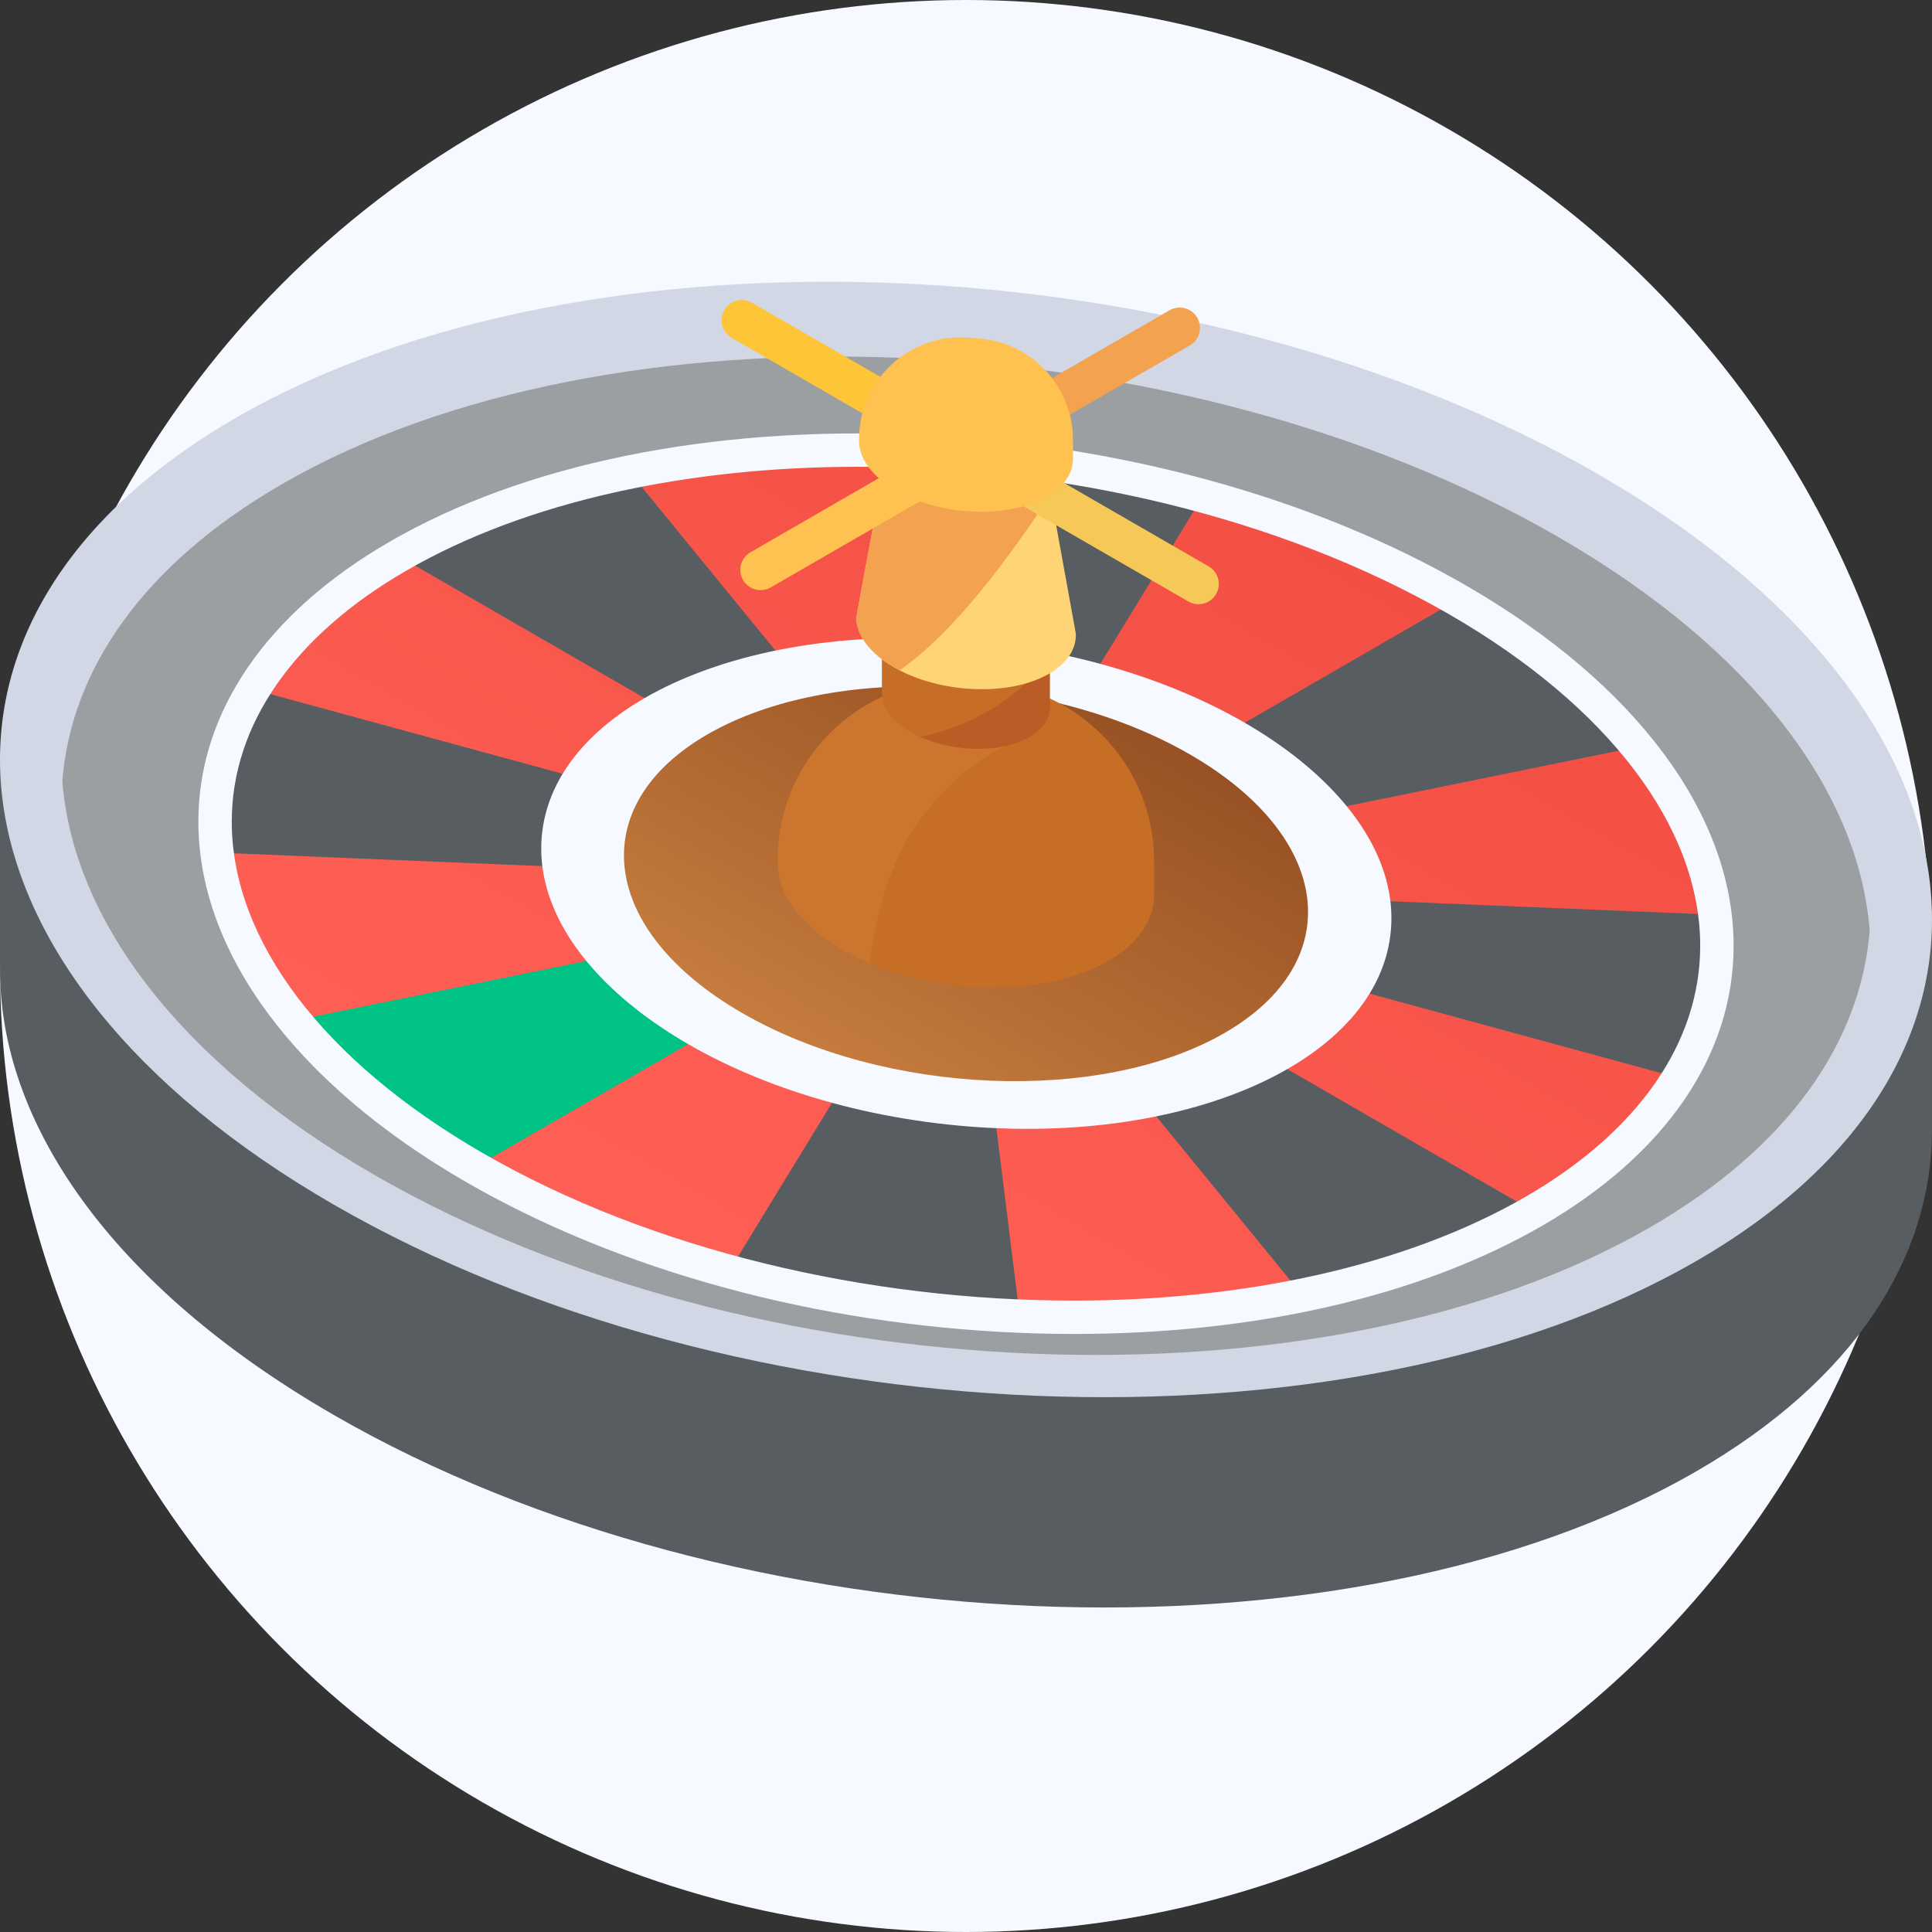 <svg width="48" height="48" viewBox="0 0 48 48" fill="none" xmlns="http://www.w3.org/2000/svg">
<rect x="0" y="0" width="48" height="48" fill="#333333" stroke="none"/>
<circle cx="24" cy="24" r="24" fill="#F6F9FF"/>
<path d="M0.001 24.02L0 24.02V18.806L47.999 22.838V28.061C48.002 31.245 46.075 34.285 42.142 36.556C33.464 41.565 18.308 40.937 8.288 35.152C2.771 31.967 -0.036 27.883 0.001 24.02Z" fill="#575D60"/>
<path d="M8.289 29.927C-1.731 24.143 -2.819 15.392 5.858 10.382C14.535 5.372 29.692 6.001 39.711 11.785C49.731 17.57 50.819 26.321 42.142 31.331C33.465 36.341 18.308 35.712 8.289 29.927Z" fill="#D2D7E6"/>
<path d="M7.011 12.025C15.137 7.334 29.33 7.923 38.713 13.34C43.572 16.145 46.187 19.695 46.451 23.118C46.234 25.888 44.434 28.507 40.989 30.496C32.863 35.188 18.67 34.599 9.287 29.182C4.428 26.377 1.813 22.826 1.549 19.403C1.766 16.633 3.566 14.014 7.011 12.025Z" fill="#9B9FA2"/>
<path d="M11.787 29.006C3.998 24.51 3.152 17.707 9.897 13.813C16.643 9.918 28.425 10.407 36.214 14.904C44.002 19.4 44.848 26.203 38.103 30.097C31.358 33.992 19.576 33.503 11.787 29.006Z" fill="url(#paint0_linear_3194_27147)"/>
<path d="M9.896 13.812C11.553 12.856 13.513 12.165 15.642 11.731L23.999 21.954L9.896 13.812Z" fill="#575D60"/>
<path d="M29.888 12.322L24 21.954L22.664 11.211C25.088 11.311 27.545 11.684 29.888 12.322Z" fill="#575D60"/>
<path d="M24 21.955L36.213 14.903C38.126 16.007 39.618 17.25 40.684 18.555L24 21.955Z" fill="#575D60"/>
<path d="M41.707 26.779L24 21.954L42.608 22.726C42.782 24.125 42.485 25.505 41.707 26.779Z" fill="#575D60"/>
<path d="M38.103 30.096C36.447 31.052 34.487 31.744 32.357 32.177L24 21.954L38.103 30.096Z" fill="#575D60"/>
<path d="M25.335 32.698C22.911 32.597 20.454 32.224 18.111 31.587L23.999 21.954L25.335 32.698Z" fill="#575D60"/>
<path d="M24 21.954L11.787 29.006C9.875 27.901 8.382 26.658 7.316 25.354L24 21.954Z" fill="#00C285"/>
<path d="M24 21.955L5.392 21.183C5.218 19.784 5.515 18.404 6.294 17.13L24 21.955Z" fill="#575D60"/>
<path d="M25.318 33.113C20.282 32.905 15.402 31.574 11.578 29.366C7.352 26.926 4.928 23.662 4.928 20.412C4.928 17.698 6.619 15.226 9.689 13.454C13.018 11.531 17.632 10.588 22.68 10.797C27.717 11.006 32.596 12.337 36.42 14.545C40.647 16.985 43.071 20.248 43.071 23.499C43.071 26.213 41.38 28.684 38.309 30.457C35.284 32.204 31.199 33.142 26.691 33.142C26.237 33.142 25.779 33.133 25.318 33.113ZM10.104 14.172C7.301 15.79 5.758 18.006 5.758 20.412C5.758 23.358 8.03 26.359 11.993 28.647C16.191 31.071 21.575 32.314 26.675 32.313C30.885 32.313 34.901 31.466 37.895 29.738C40.697 28.12 42.241 25.904 42.241 23.499C42.241 20.553 39.968 17.551 36.005 15.263C31.808 12.84 26.424 11.597 21.323 11.597C17.114 11.597 13.097 12.444 10.104 14.172Z" fill="#F6F9FF"/>
<path d="M34.544 23.231C34.946 19.939 30.554 16.696 24.735 15.987C18.916 15.278 13.873 17.372 13.472 20.663C13.071 23.955 17.463 27.199 23.282 27.908C29.101 28.617 34.143 26.523 34.544 23.231Z" fill="#F6F9FF"/>
<path d="M18.437 25.167C14.889 23.119 14.504 20.02 17.576 18.246C20.648 16.473 26.015 16.695 29.563 18.743C33.111 20.791 33.496 23.89 30.424 25.664C27.351 27.438 21.985 27.215 18.437 25.167Z" fill="url(#paint1_linear_3194_27147)"/>
<path d="M24.597 16.963C26.902 17.156 28.674 19.083 28.674 21.396V22.177L28.674 22.176C28.692 22.813 28.318 23.422 27.533 23.875C25.843 24.851 22.891 24.729 20.939 23.602C19.901 23.003 19.355 22.24 19.326 21.51L19.324 21.51V21.355C19.324 18.754 21.548 16.708 24.14 16.925L24.597 16.963Z" fill="#C66E26"/>
<path d="M24.974 17.012C24.85 16.991 24.724 16.974 24.597 16.963L24.14 16.925C21.548 16.708 19.324 18.754 19.324 21.355V21.51L19.326 21.51C19.355 22.24 19.901 23.003 20.939 23.602C21.151 23.725 21.377 23.835 21.61 23.934C21.712 23.207 21.915 21.675 22.838 20.399C23.865 18.981 24.974 18.536 24.974 18.536V17.012H24.974Z" fill="#CC752E"/>
<path d="M26.085 14.212V17.555H26.085C26.093 17.838 25.926 18.11 25.576 18.312C24.823 18.747 23.506 18.692 22.636 18.19C22.173 17.923 21.93 17.583 21.917 17.257H21.916V13.863L26.085 14.212Z" fill="#BA5C25"/>
<path d="M21.916 17.258L21.917 17.258C21.93 17.583 22.173 17.923 22.636 18.191C22.709 18.233 22.786 18.27 22.864 18.306C24.834 17.9 25.791 16.651 25.791 16.651L21.916 14.858V17.258H21.916Z" fill="#C66E26"/>
<path d="M25.907 11.212L26.73 15.748H26.729C26.74 16.119 26.521 16.475 26.064 16.739C25.077 17.309 23.353 17.237 22.214 16.58C21.608 16.23 21.289 15.784 21.272 15.358L21.271 15.358L22.103 10.855L25.907 11.212Z" fill="#FFD475"/>
<path d="M25.907 11.211L22.103 10.854L21.271 15.357L21.272 15.357C21.289 15.784 21.608 16.229 22.214 16.579C22.258 16.604 22.304 16.627 22.35 16.651C23.705 15.732 25.153 13.743 26.102 12.284L25.907 11.211Z" fill="#F3A250"/>
<path d="M29.776 15.012C29.951 15.012 30.12 14.922 30.213 14.76C30.353 14.519 30.27 14.211 30.029 14.072L24.252 10.737C24.011 10.597 23.703 10.68 23.564 10.921C23.424 11.162 23.507 11.471 23.748 11.61L29.525 14.945C29.604 14.991 29.691 15.012 29.776 15.012Z" fill="#F5C857"/>
<path d="M24 11.678C24.174 11.678 24.344 11.587 24.437 11.426C24.576 11.184 24.494 10.876 24.253 10.737L18.682 7.521C18.441 7.381 18.133 7.464 17.993 7.705C17.854 7.946 17.937 8.255 18.178 8.394L23.749 11.61C23.828 11.656 23.915 11.678 24 11.678Z" fill="#FFC538"/>
<path d="M18.897 14.662C18.983 14.662 19.07 14.64 19.149 14.594L24.993 11.22C25.234 11.081 25.316 10.773 25.177 10.531C25.038 10.29 24.73 10.208 24.488 10.347L18.645 13.721C18.404 13.86 18.321 14.168 18.46 14.41C18.554 14.571 18.723 14.662 18.897 14.662Z" fill="#FFC14F"/>
<path d="M24.741 11.288C24.826 11.288 24.913 11.266 24.993 11.22L29.561 8.582C29.802 8.443 29.885 8.135 29.746 7.894C29.607 7.653 29.299 7.57 29.057 7.709L24.488 10.347C24.247 10.486 24.165 10.794 24.304 11.036C24.397 11.197 24.567 11.288 24.741 11.288Z" fill="#F3A250"/>
<path d="M24.34 8.411C25.651 8.521 26.658 9.616 26.658 10.931V11.374H26.657C26.668 11.736 26.455 12.083 26.009 12.34C25.049 12.895 23.371 12.825 22.262 12.185C21.671 11.844 21.361 11.41 21.345 10.996L21.344 10.996V10.908C21.344 9.429 22.608 8.267 24.081 8.39L24.34 8.411Z" fill="#FFC14F"/>
<defs>
<linearGradient id="paint0_linear_3194_27147" x1="36.163" y1="14.924" x2="24.617" y2="34.934" gradientUnits="userSpaceOnUse">
<stop stop-color="#F34F44"/>
<stop offset="1" stop-color="#FE5F55"/>
</linearGradient>
<linearGradient id="paint1_linear_3194_27147" x1="32.703" y1="16.921" x2="24.737" y2="30.728" gradientUnits="userSpaceOnUse">
<stop stop-color="#8B451C"/>
<stop offset="1" stop-color="#CC8241"/>
</linearGradient>
</defs>
</svg>
